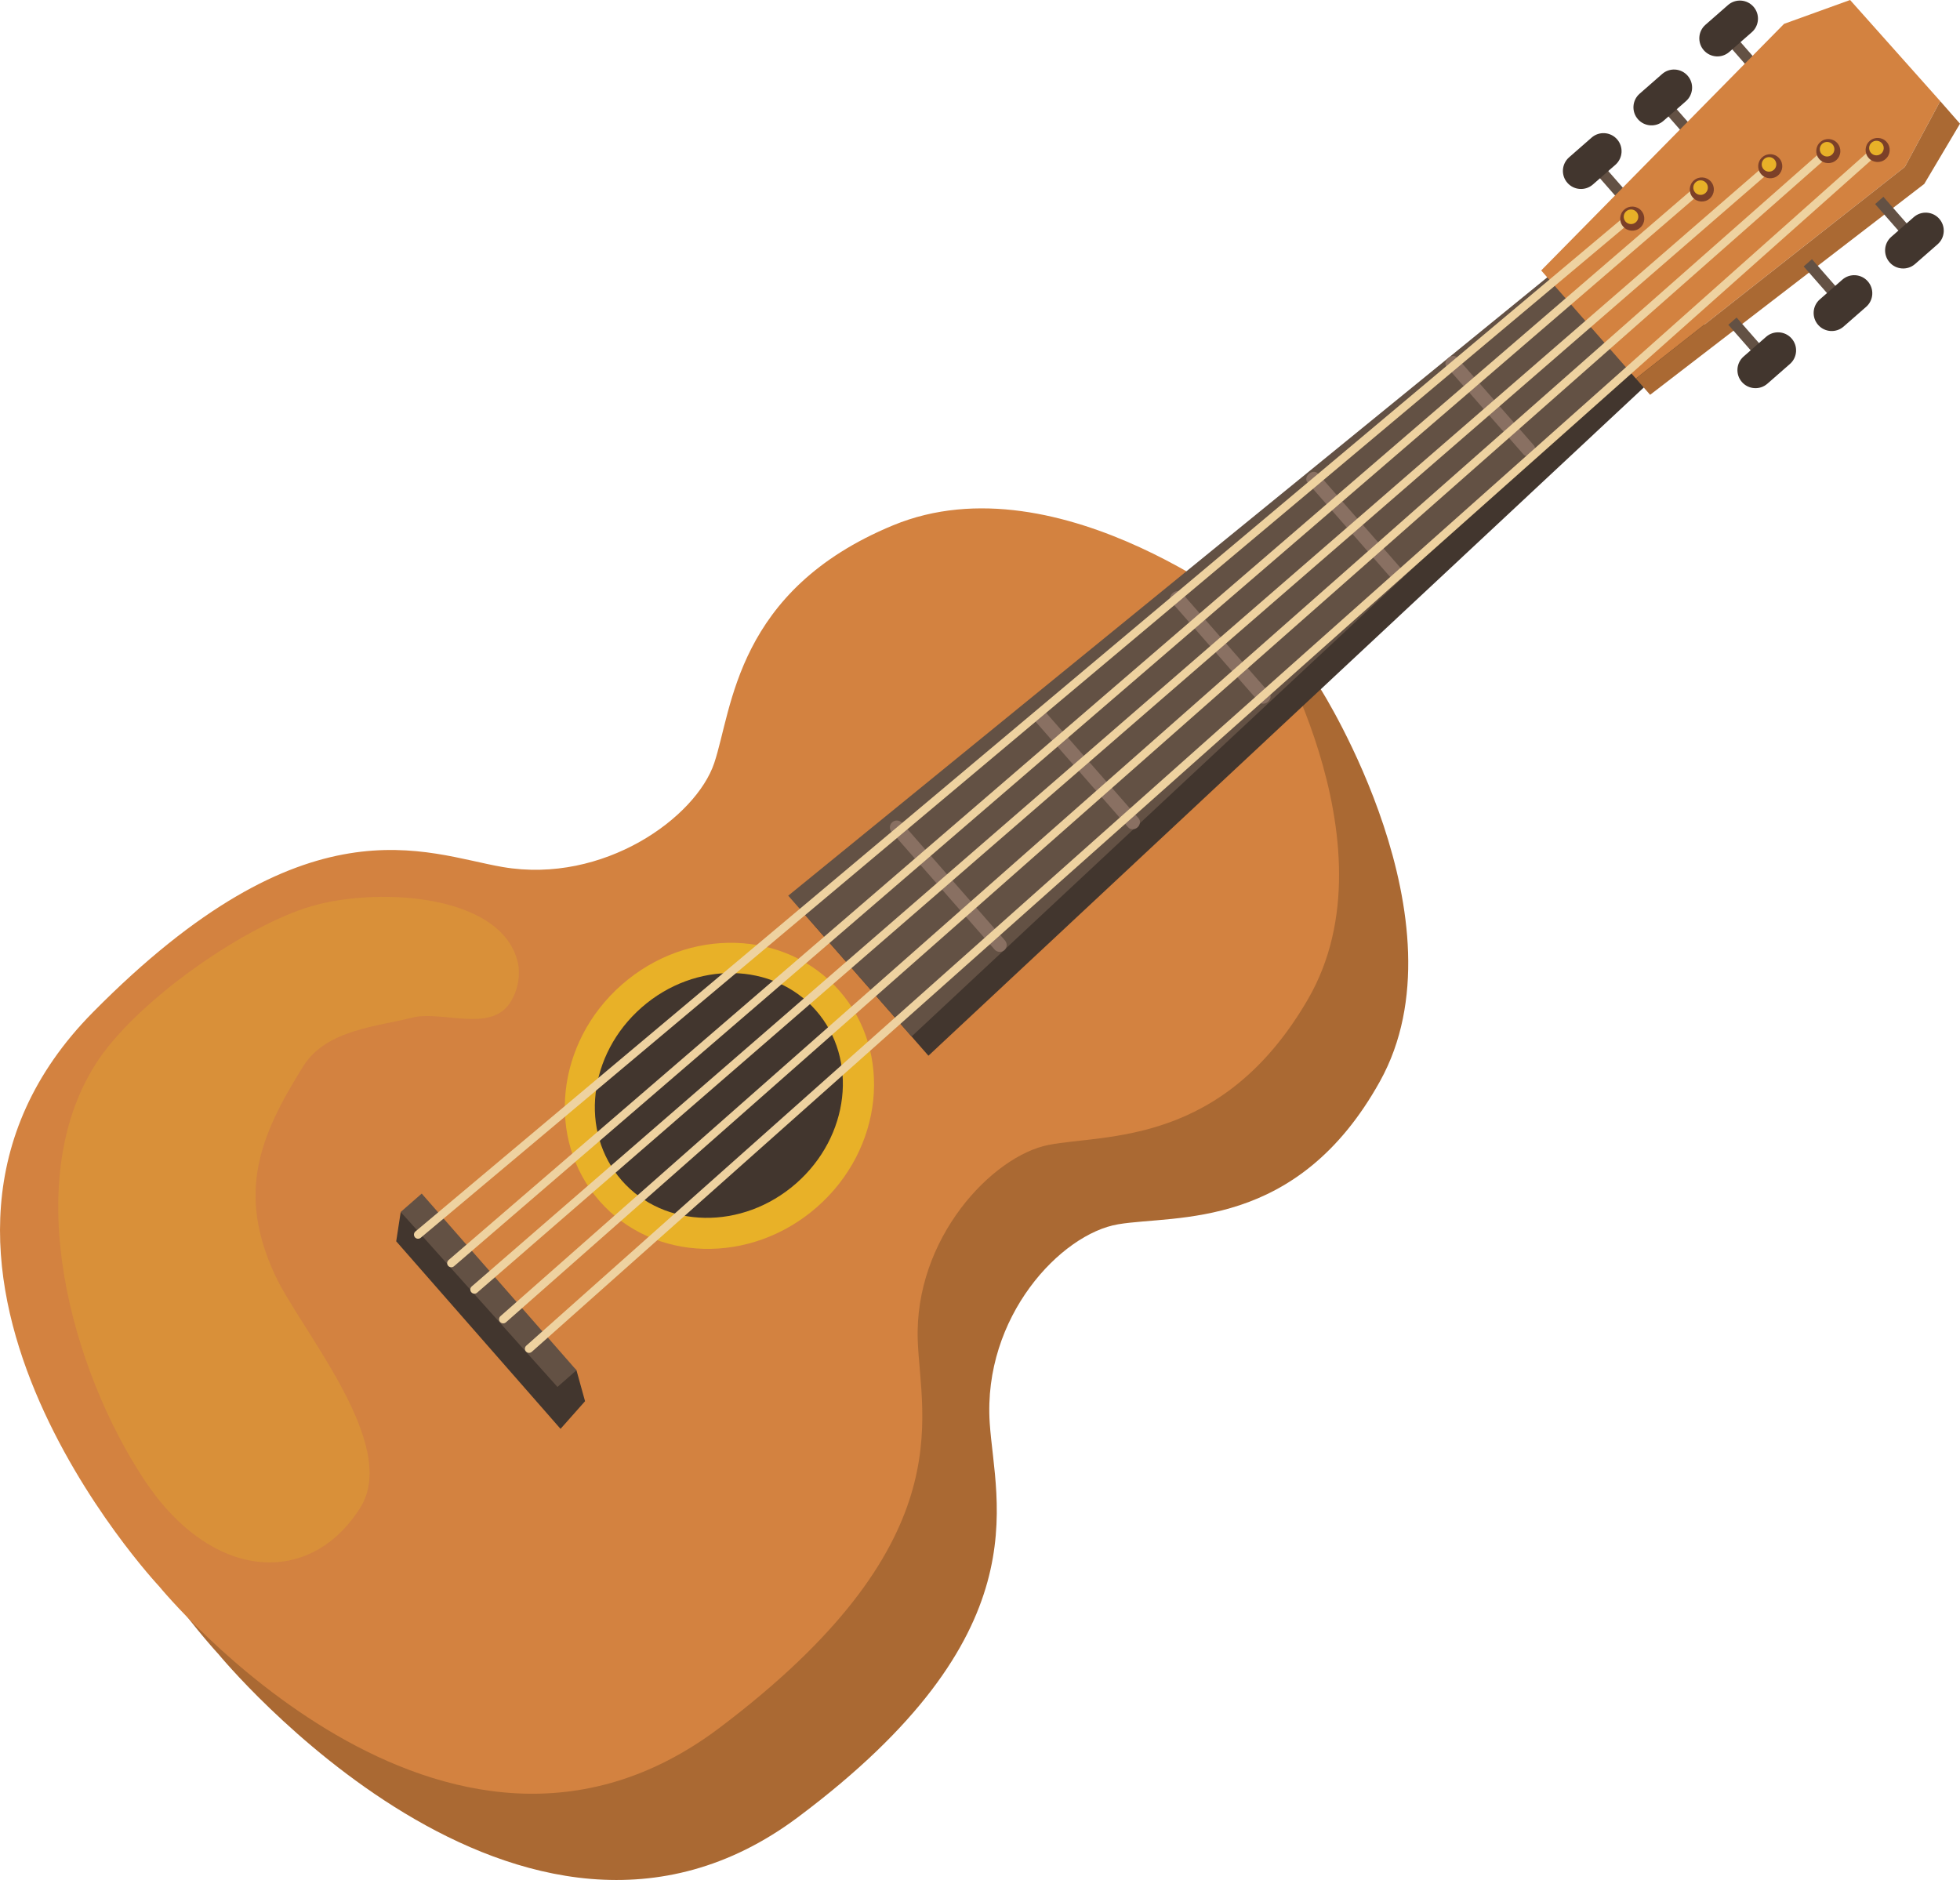 <?xml version="1.0" encoding="UTF-8"?> <svg xmlns="http://www.w3.org/2000/svg" width="588" height="564" viewBox="0 0 588 564" fill="none"> <g clip-path="url(#clip0_243_2753)"> <path d="M478.923 47.258L476.438 49.435L485.576 59.866L488.062 57.69L478.923 47.258Z" fill="#635144"></path> <path d="M497.789 26.798L495.303 28.975L504.441 39.406L506.927 37.23L497.789 26.798Z" fill="#635144"></path> <path d="M518.601 8.569L516.115 10.745L525.254 21.177L527.739 19.001L518.601 8.569Z" fill="#635144"></path> <path d="M296.914 426.873C294.835 395.036 318.248 370.153 335.498 367.281C352.748 364.408 389.111 369.255 414.009 324.36C440.534 276.533 396.232 206.786 396.232 206.786C396.232 206.786 332.906 153.688 281.981 173.671C234.175 192.429 234.19 229.1 229.066 245.809C223.942 262.518 196.185 282.442 164.886 276.184C140.916 271.396 103.981 252.223 39.979 317.613C-32.376 391.532 65.568 496.279 65.568 496.279C65.568 496.279 156.525 607.144 239.358 545.19C312.649 490.385 298.511 451.258 296.914 426.873Z" fill="#AA6933"></path> <path d="M275.329 402.229C274.2 371.475 297.74 346.733 314.64 343.467C331.541 340.201 366.872 343.861 392.424 299.708C419.646 252.675 378.404 186.424 378.404 186.424C378.404 186.424 318.145 136.823 267.918 157.6C220.765 177.101 219.741 212.591 214.275 228.907C208.81 245.223 181.172 265.287 150.823 260.113C127.581 256.149 92.101 238.646 27.832 303.731C-44.821 377.309 47.748 475.918 47.748 475.918C47.748 475.918 133.321 580.643 215.864 518.348C288.873 463.246 276.19 425.782 275.329 402.229Z" fill="#D38240"></path> <path d="M278.529 316.721L241.52 274.476L489.492 72.464L512.229 98.415L278.529 316.721Z" fill="#42362E"></path> <path d="M273.48 310.954L236.471 268.709L484.443 66.696L507.18 92.647L273.48 310.954Z" fill="#635144"></path> <path d="M245.076 362.143C225.19 379.55 195.978 378.719 179.827 360.28C163.676 341.841 166.699 312.78 186.577 295.372C206.463 277.965 235.675 278.797 251.826 297.236C267.984 315.675 264.962 344.736 245.076 362.143Z" fill="#E8B128"></path> <path d="M238.802 355.061C222.711 369.143 199.313 368.735 186.526 354.148C173.746 339.554 176.42 316.313 192.511 302.224C208.595 288.142 232.001 288.55 244.787 303.137C257.567 317.73 254.894 340.98 238.802 355.061Z" fill="#42362E"></path> <path d="M168.162 428.662L118.863 372.395L120.215 363.591L172.944 411.084L175.514 420.37L168.162 428.662Z" fill="#42362E"></path> <path d="M167.234 416.087L120.215 363.591L126.512 358.083L172.944 411.084L167.234 416.087Z" fill="#635144"></path> <path d="M582.066 30.338L555.03 0L535.218 7.156L462.357 81.135L490.761 113.566L571.455 50.076L582.066 30.338Z" fill="#D38240"></path> <path d="M588.001 37.108L582.067 30.338L571.456 50.076L490.762 113.566L495.039 118.443L577.285 55.168L588.001 37.108Z" fill="#AA6933"></path> <path d="M520.984 95.265L518.498 97.441L527.636 107.873L530.122 105.697L520.984 95.265Z" fill="#635144"></path> <path d="M543.587 77.761L541.102 79.938L550.241 90.369L552.727 88.193L543.587 77.761Z" fill="#635144"></path> <path d="M565.015 59.042L562.529 61.219L571.668 71.65L574.154 69.474L565.015 59.042Z" fill="#635144"></path> <path d="M530.221 115.11C527.971 117.085 524.548 116.855 522.572 114.606C520.597 112.356 520.827 108.927 523.077 106.96L529.835 101.044C532.085 99.069 535.515 99.299 537.483 101.548C539.458 103.798 539.228 107.227 536.978 109.194L530.221 115.11Z" fill="#42362E"></path> <path d="M553.084 97.97C550.834 99.944 547.404 99.714 545.436 97.465C543.461 95.216 543.691 91.786 545.941 89.819L552.698 83.903C554.948 81.928 558.379 82.159 560.346 84.408C562.322 86.657 562.091 90.087 559.841 92.054L553.084 97.97Z" fill="#42362E"></path> <path d="M574.522 79.204C572.272 81.179 568.841 80.949 566.873 78.699C564.898 76.45 565.128 73.021 567.378 71.054L574.136 65.137C576.385 63.163 579.816 63.393 581.784 65.642C583.759 67.891 583.529 71.321 581.279 73.288L574.522 79.204Z" fill="#42362E"></path> <path d="M477.864 55.354C475.614 57.328 472.19 57.098 470.215 54.849C468.24 52.6 468.47 49.178 470.72 47.203L477.477 41.287C479.727 39.312 483.158 39.542 485.126 41.792C487.101 44.041 486.871 47.47 484.621 49.437L477.864 55.354Z" fill="#42362E"></path> <path d="M499.026 36.27C496.776 38.244 493.345 38.014 491.377 35.765C489.402 33.516 489.632 30.086 491.882 28.119L498.639 22.203C500.889 20.228 504.313 20.458 506.288 22.708C508.263 24.957 508.033 28.386 505.783 30.353L499.026 36.27Z" fill="#42362E"></path> <path d="M518.785 15.581C516.535 17.556 513.112 17.326 511.137 15.076C509.162 12.827 509.392 9.398 511.642 7.431L518.399 1.514C520.649 -0.46 524.08 -0.23 526.048 2.019C528.023 4.268 527.793 7.698 525.543 9.665L518.785 15.581Z" fill="#42362E"></path> <path d="M301.303 285.062C300.441 285.812 299.134 285.73 298.384 284.869L267.479 249.594C266.729 248.733 266.811 247.427 267.672 246.677C268.533 245.927 269.84 246.009 270.59 246.87L301.496 282.145C302.246 283.006 302.157 284.312 301.303 285.062Z" fill="#897062"></path> <path d="M341.23 248.228C340.369 248.978 339.129 248.963 338.446 248.191L310.629 216.443C309.953 215.671 310.102 214.431 310.956 213.681C311.817 212.931 313.065 212.946 313.74 213.718L341.557 245.467C342.24 246.246 342.092 247.479 341.23 248.228Z" fill="#897062"></path> <path d="M380.401 210.534C379.539 211.284 378.329 211.306 377.69 210.571L351.426 180.589C350.787 179.862 350.965 178.659 351.827 177.909C352.688 177.16 353.899 177.137 354.537 177.872L380.802 207.847C381.44 208.574 381.262 209.777 380.401 210.534Z" fill="#897062"></path> <path d="M420.262 173.619C419.401 174.368 418.205 174.413 417.589 173.708L392.245 144.772C391.629 144.067 391.822 142.887 392.683 142.137C393.544 141.387 394.74 141.343 395.356 142.048L420.7 170.983C421.316 171.689 421.123 172.869 420.262 173.619Z" fill="#897062"></path> <path d="M459.655 136.169C458.794 136.919 457.643 137.008 457.078 136.369L433.925 109.943C433.361 109.297 433.599 108.169 434.46 107.419C435.321 106.67 436.472 106.581 437.037 107.219L460.19 133.645C460.754 134.291 460.509 135.419 459.655 136.169Z" fill="#897062"></path> <path d="M124.491 371.208C124.484 371.2 124.476 371.193 124.476 371.185C124.038 370.658 124.105 369.879 124.632 369.441L489.098 63.513C489.625 63.075 490.405 63.134 490.843 63.661C491.281 64.188 491.214 64.968 490.687 65.405L126.214 371.334C125.702 371.772 124.929 371.712 124.491 371.208Z" fill="#EED2A0"></path> <path d="M134.457 379.766L134.449 379.758C134.004 379.239 134.063 378.459 134.583 378.014L509.37 55.346C509.883 54.901 510.662 54.96 511.108 55.472L511.115 55.48C511.561 55.999 511.501 56.779 510.982 57.224L136.202 379.884C135.682 380.33 134.91 380.27 134.457 379.766Z" fill="#EED2A0"></path> <path d="M141.399 387.687C141.399 387.679 141.392 387.679 141.399 387.687C140.946 387.167 141.006 386.38 141.518 385.935L529.523 49.527C530.036 49.082 530.815 49.134 531.268 49.646C531.268 49.646 531.268 49.646 531.276 49.653C531.721 50.173 531.669 50.952 531.149 51.398L143.144 387.805C142.625 388.251 141.845 388.199 141.399 387.687Z" fill="#EED2A0"></path> <path d="M150.028 396.594C149.575 396.082 149.627 395.303 150.139 394.85L546.936 44.977C547.448 44.524 548.235 44.576 548.688 45.088C549.141 45.6 549.089 46.38 548.577 46.833L151.78 396.706C151.268 397.159 150.481 397.107 150.028 396.594Z" fill="#EED2A0"></path> <path d="M157.781 405.442C157.335 404.93 157.38 404.151 157.892 403.698L562.382 43.811C562.894 43.358 563.674 43.403 564.134 43.915L564.142 43.922C564.587 44.435 564.543 45.214 564.03 45.667L159.54 405.554C159.028 406.007 158.248 405.962 157.788 405.45C157.788 405.45 157.788 405.45 157.781 405.442Z" fill="#EED2A0"></path> <path d="M492.053 68.314C490.553 69.628 488.266 69.48 486.952 67.973C485.638 66.474 485.786 64.187 487.294 62.873C488.794 61.559 491.081 61.708 492.395 63.207C493.709 64.722 493.561 67.001 492.053 68.314Z" fill="#7C4028"></path> <path d="M490.746 66.682C489.84 67.476 488.451 67.387 487.657 66.474C486.862 65.568 486.951 64.188 487.865 63.386C488.77 62.592 490.159 62.681 490.954 63.594C491.748 64.499 491.659 65.888 490.746 66.682Z" fill="#E8B128"></path> <path d="M512.926 59.563C511.426 60.877 509.139 60.728 507.825 59.229C506.511 57.729 506.659 55.443 508.167 54.129C509.667 52.815 511.954 52.964 513.268 54.463C514.582 55.963 514.426 58.249 512.926 59.563Z" fill="#7C4028"></path> <path d="M511.619 57.93C510.713 58.724 509.324 58.635 508.53 57.73C507.735 56.824 507.824 55.436 508.738 54.642C509.643 53.847 511.025 53.937 511.827 54.85C512.621 55.748 512.525 57.129 511.619 57.93Z" fill="#E8B128"></path> <path d="M533.452 52.592C531.952 53.906 529.665 53.758 528.35 52.258C527.036 50.759 527.185 48.473 528.692 47.159C530.192 45.845 532.479 45.993 533.793 47.5C535.108 49 534.952 51.279 533.452 52.592Z" fill="#7C4028"></path> <path d="M532.144 50.959C531.238 51.754 529.85 51.665 529.055 50.759C528.26 49.853 528.35 48.473 529.263 47.671C530.169 46.877 531.55 46.966 532.352 47.879C533.147 48.785 533.05 50.165 532.144 50.959Z" fill="#E8B128"></path> <path d="M550.872 48.042C549.372 49.356 547.085 49.208 545.771 47.708C544.457 46.209 544.605 43.922 546.105 42.609C547.605 41.295 549.892 41.443 551.207 42.943C552.528 44.45 552.38 46.728 550.872 48.042Z" fill="#7C4028"></path> <path d="M549.566 46.41C548.66 47.204 547.279 47.115 546.477 46.209C545.682 45.304 545.771 43.923 546.685 43.121C547.591 42.327 548.972 42.416 549.774 43.329C550.568 44.227 550.479 45.615 549.566 46.41Z" fill="#E8B128"></path> <path d="M565.679 47.708C564.179 49.022 561.892 48.874 560.578 47.374C559.263 45.875 559.412 43.589 560.912 42.275C562.412 40.961 564.699 41.109 566.013 42.609C567.335 44.108 567.179 46.395 565.679 47.708Z" fill="#7C4028"></path> <path d="M564.373 46.068C563.467 46.862 562.078 46.773 561.284 45.86C560.489 44.954 560.578 43.566 561.491 42.772C562.397 41.977 563.786 42.066 564.581 42.98C565.375 43.892 565.279 45.273 564.373 46.068Z" fill="#E8B128"></path> <path opacity="0.3" d="M108.147 452.194C119.946 433.265 90.11 398.962 82.476 382.461C71.137 357.95 77.672 341.092 91.008 319.825C97.877 308.868 113.337 307.963 123.584 305.305C132.287 303.041 146.871 309.789 152.834 301.096C155.894 296.635 155.96 291.506 155.396 288.974C150.666 267.596 111.265 265.866 91.513 272.458C71.278 279.213 40.269 301.022 28.685 319.231C5.821 355.166 21.593 411.188 43.276 443.946C63.63 474.708 93.251 476.096 108.147 452.194Z" fill="#E8B128"></path> </g> <defs> <clipPath id="clip0_243_2753"> <rect width="147" height="141" fill="white" transform="scale(4)"></rect> </clipPath> </defs> </svg> 